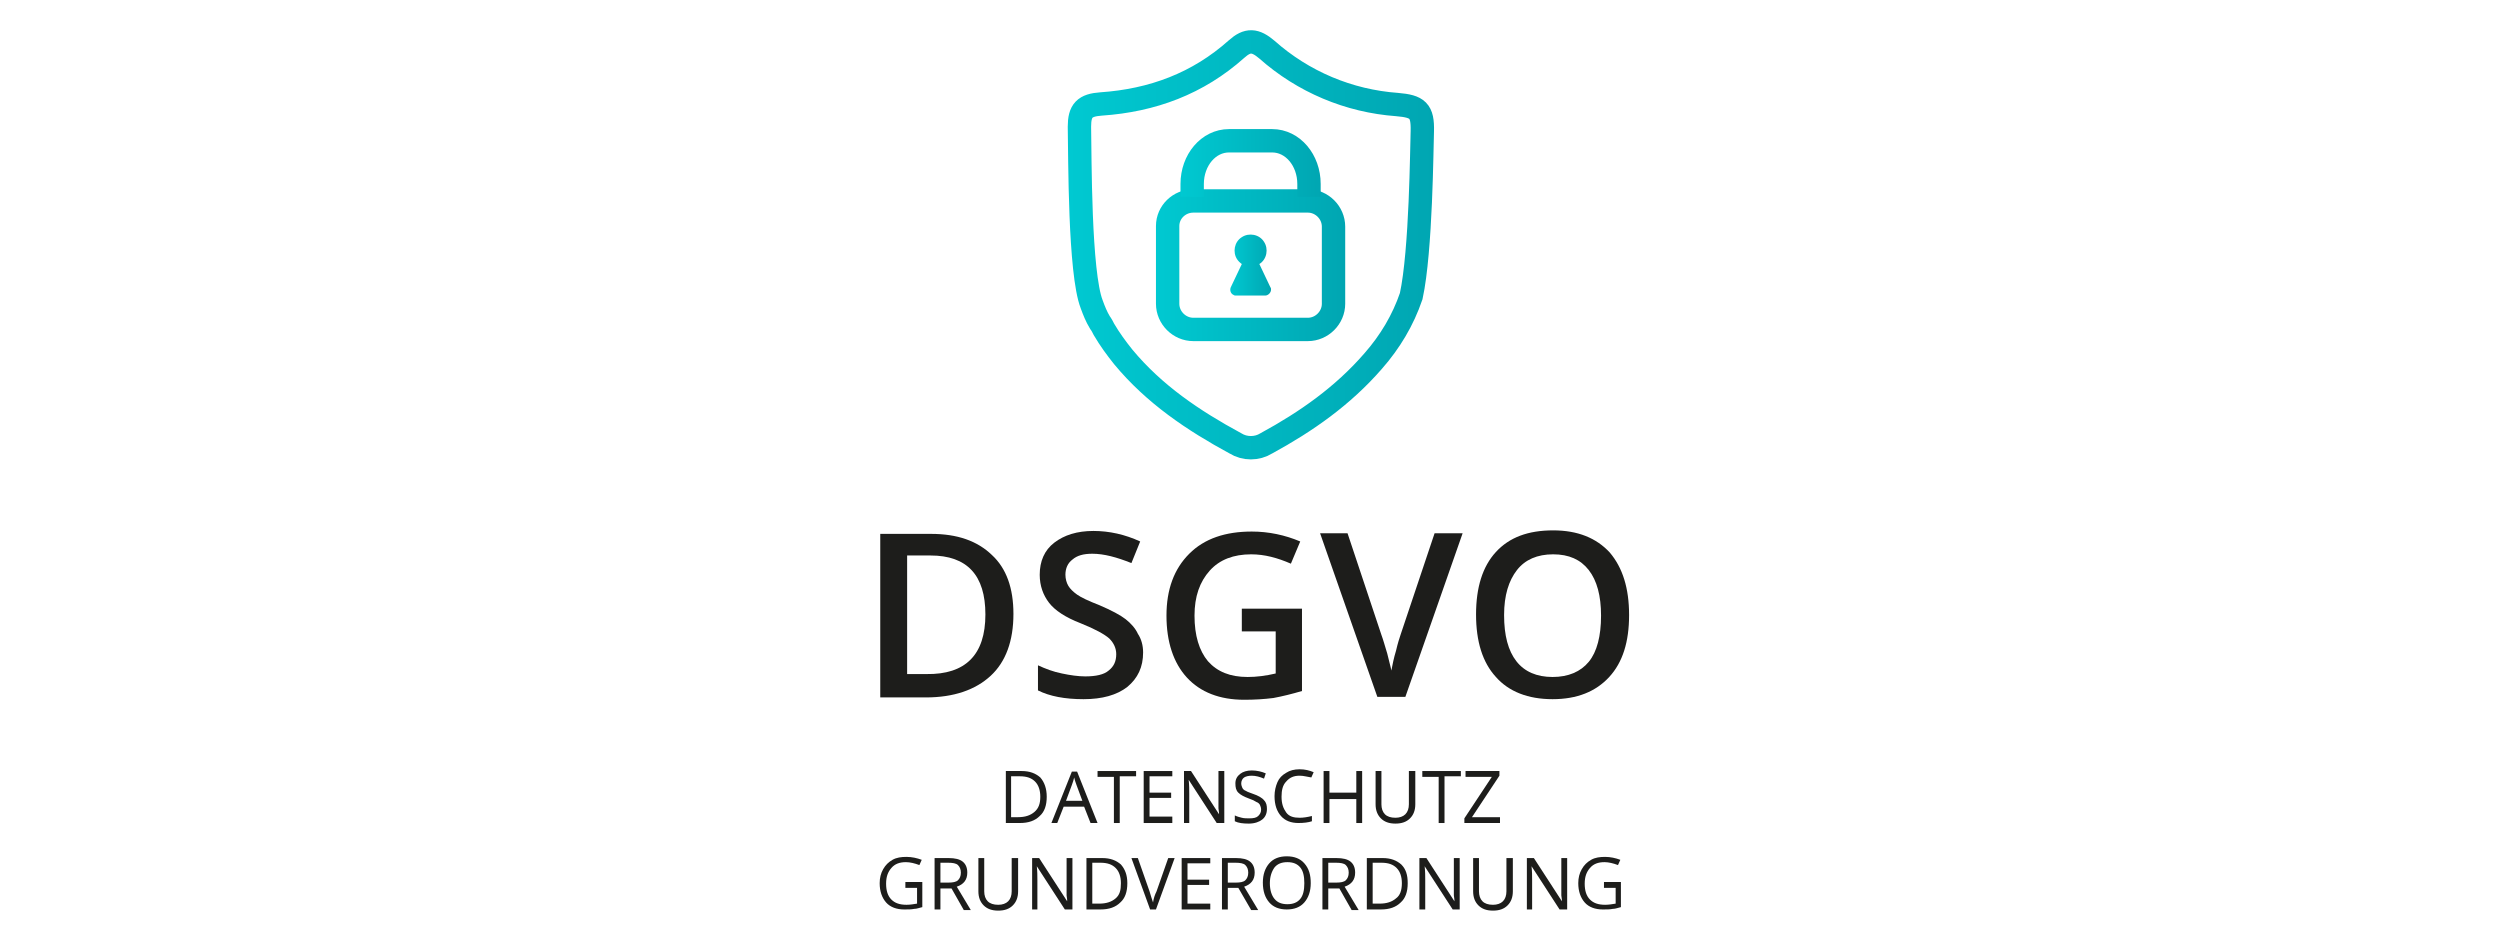 <?xml version="1.0" encoding="utf-8"?>
<!-- Generator: Adobe Illustrator 23.0.1, SVG Export Plug-In . SVG Version: 6.00 Build 0)  -->
<svg version="1.1" id="Ebene_1" xmlns="http://www.w3.org/2000/svg" xmlns:xlink="http://www.w3.org/1999/xlink" x="0px" y="0px"
	 viewBox="0 0 428 159" style="enable-background:new 0 0 428 159;" xml:space="preserve">
<style type="text/css">
	.st0{enable-background:new    ;}
	.st1{fill:#1D1D1B;}
	.st2{fill:none;stroke:url(#SVGID_1_);stroke-width:4;stroke-miterlimit:10;}
	.st3{fill:none;stroke:url(#SVGID_2_);stroke-width:4;stroke-miterlimit:10;}
	.st4{fill:none;stroke:url(#SVGID_3_);stroke-width:4;stroke-miterlimit:10;}
	.st5{fill:url(#SVGID_4_);}
</style>
<title>dsgvo</title>
<g>
	<g class="st0">
		<path class="st1" d="M173.5,105.1c0,4.6-1.3,8.2-3.9,10.6s-6.3,3.7-11.1,3.7h-7.8v-28h8.7c4.5,0,7.9,1.2,10.4,3.6
			C172.3,97.3,173.5,100.7,173.5,105.1z M168.7,105.2c0-6.7-3.1-10.1-9.4-10.1h-4v20.3h3.3C165.3,115.5,168.7,112.1,168.7,105.2z"/>
		<path class="st1" d="M195.7,111.7c0,2.5-0.9,4.4-2.7,5.9c-1.8,1.4-4.3,2.1-7.5,2.1c-3.2,0-5.8-0.5-7.8-1.5v-4.3
			c1.3,0.6,2.6,1.1,4.1,1.4c1.4,0.3,2.8,0.5,4,0.5c1.8,0,3.2-0.3,4-1c0.9-0.7,1.3-1.6,1.3-2.8c0-1-0.4-1.9-1.2-2.7
			c-0.8-0.7-2.4-1.6-4.9-2.6c-2.6-1-4.4-2.2-5.4-3.5c-1-1.3-1.6-2.9-1.6-4.8c0-2.3,0.8-4.2,2.5-5.5c1.7-1.3,3.9-2,6.7-2
			c2.7,0,5.4,0.6,8,1.8l-1.5,3.7c-2.5-1-4.7-1.6-6.7-1.6c-1.5,0-2.6,0.3-3.4,1c-0.8,0.6-1.2,1.5-1.2,2.6c0,0.7,0.2,1.4,0.5,1.9
			s0.8,1,1.5,1.5c0.7,0.5,2,1.1,3.8,1.8c2.1,0.9,3.6,1.7,4.5,2.4s1.7,1.6,2.1,2.5C195.4,109.4,195.7,110.5,195.7,111.7z"/>
		<path class="st1" d="M212.6,104.2h10.3v14.1c-1.7,0.5-3.3,0.9-4.9,1.2c-1.6,0.2-3.2,0.3-5,0.3c-4.2,0-7.5-1.3-9.8-3.8
			c-2.3-2.5-3.5-6.1-3.5-10.6c0-4.5,1.3-8,3.9-10.6s6.2-3.8,10.7-3.8c2.9,0,5.7,0.6,8.3,1.7l-1.6,3.8c-2.3-1-4.5-1.6-6.8-1.6
			c-3,0-5.4,0.9-7.1,2.8c-1.7,1.9-2.6,4.4-2.6,7.7c0,3.4,0.8,6,2.3,7.8c1.6,1.8,3.8,2.7,6.8,2.7c1.5,0,3.1-0.2,4.8-0.6v-7.2h-5.8
			V104.2z"/>
		<path class="st1" d="M245.6,91.3h4.8l-9.8,28h-4.8l-9.8-28h4.7l5.8,17.4c0.3,0.8,0.6,1.9,1,3.2c0.3,1.3,0.6,2.3,0.7,2.9
			c0.2-1,0.4-2.1,0.8-3.4c0.3-1.3,0.6-2.2,0.8-2.8L245.6,91.3z"/>
		<path class="st1" d="M278.9,105.3c0,4.6-1.1,8.1-3.4,10.6s-5.5,3.8-9.7,3.8c-4.2,0-7.5-1.3-9.7-3.8c-2.3-2.5-3.4-6.1-3.4-10.7
			c0-4.6,1.1-8.2,3.4-10.7s5.5-3.7,9.8-3.7c4.2,0,7.4,1.3,9.7,3.8C277.8,97.2,278.9,100.7,278.9,105.3z M257.5,105.3
			c0,3.5,0.7,6.1,2.1,7.9c1.4,1.8,3.5,2.7,6.2,2.7c2.7,0,4.8-0.9,6.2-2.6s2.1-4.4,2.1-7.9c0-3.4-0.7-6-2.1-7.8
			c-1.4-1.8-3.4-2.7-6.1-2.7c-2.7,0-4.8,0.9-6.2,2.7S257.5,101.9,257.5,105.3z"/>
	</g>
	<g class="st0">
		<path class="st1" d="M179.2,136.4c0,1.5-0.4,2.6-1.2,3.3c-0.8,0.8-1.9,1.2-3.4,1.2h-2.4V132h2.7c1.4,0,2.4,0.4,3.2,1.1
			C178.8,133.9,179.2,135,179.2,136.4z M178.1,136.4c0-1.1-0.3-2-0.9-2.6c-0.6-0.6-1.4-0.9-2.6-0.9h-1.5v7h1.2
			c1.2,0,2.1-0.3,2.8-0.9S178.1,137.6,178.1,136.4z"/>
		<path class="st1" d="M186.7,140.9l-1.1-2.8h-3.5l-1.1,2.8h-1l3.5-8.8h0.9l3.5,8.8H186.7z M185.3,137.1l-1-2.7
			c-0.1-0.3-0.3-0.8-0.4-1.3c-0.1,0.4-0.2,0.8-0.4,1.3l-1,2.7H185.3z"/>
		<path class="st1" d="M191.7,140.9h-1V133h-2.8V132h6.6v0.9h-2.8V140.9z"/>
		<path class="st1" d="M200.7,140.9h-4.9V132h4.9v0.9h-3.9v2.8h3.7v0.9h-3.7v3.2h3.9V140.9z"/>
		<path class="st1" d="M209.5,140.9h-1.2l-4.8-7.4h0c0.1,0.9,0.1,1.7,0.1,2.4v5h-0.9V132h1.2l4.8,7.4h0c0-0.1,0-0.5-0.1-1
			c0-0.6,0-1,0-1.3V132h1V140.9z"/>
		<path class="st1" d="M216.9,138.5c0,0.8-0.3,1.4-0.8,1.8s-1.3,0.7-2.3,0.7c-1,0-1.8-0.1-2.4-0.4v-1c0.4,0.2,0.8,0.3,1.2,0.4
			c0.4,0.1,0.8,0.1,1.3,0.1c0.7,0,1.2-0.1,1.5-0.4s0.5-0.6,0.5-1.1c0-0.3-0.1-0.6-0.2-0.8c-0.1-0.2-0.3-0.4-0.6-0.5
			c-0.3-0.2-0.7-0.4-1.3-0.6c-0.8-0.3-1.4-0.6-1.8-1s-0.5-0.9-0.5-1.6c0-0.7,0.3-1.2,0.8-1.6c0.5-0.4,1.2-0.6,2-0.6
			c0.9,0,1.7,0.2,2.4,0.5l-0.3,0.9c-0.7-0.3-1.4-0.5-2.1-0.5c-0.5,0-1,0.1-1.3,0.3c-0.3,0.2-0.5,0.6-0.5,1c0,0.3,0.1,0.6,0.2,0.8
			c0.1,0.2,0.3,0.4,0.6,0.5c0.3,0.2,0.7,0.3,1.2,0.5c0.9,0.3,1.6,0.7,1.9,1.1C216.8,137.4,216.9,137.9,216.9,138.5z"/>
		<path class="st1" d="M222.5,132.8c-1,0-1.7,0.3-2.3,1c-0.6,0.6-0.8,1.5-0.8,2.6c0,1.2,0.3,2,0.8,2.7s1.3,0.9,2.3,0.9
			c0.6,0,1.3-0.1,2.1-0.3v0.9c-0.6,0.2-1.4,0.3-2.3,0.3c-1.3,0-2.3-0.4-3-1.2s-1.1-1.9-1.1-3.4c0-0.9,0.2-1.7,0.5-2.4
			c0.3-0.7,0.8-1.2,1.5-1.6c0.6-0.4,1.4-0.6,2.3-0.6c0.9,0,1.7,0.2,2.4,0.5l-0.4,0.9C223.8,133,223.2,132.8,222.5,132.8z"/>
		<path class="st1" d="M233.2,140.9h-1v-4.1h-4.6v4.1h-1V132h1v3.7h4.6V132h1V140.9z"/>
		<path class="st1" d="M242.3,132v5.7c0,1-0.3,1.8-0.9,2.4s-1.4,0.9-2.5,0.9s-1.9-0.3-2.5-0.9c-0.6-0.6-0.9-1.4-0.9-2.4V132h1v5.7
			c0,0.7,0.2,1.3,0.6,1.7c0.4,0.4,1,0.6,1.8,0.6c0.7,0,1.3-0.2,1.7-0.6c0.4-0.4,0.6-1,0.6-1.7V132H242.3z"/>
		<path class="st1" d="M247.3,140.9h-1V133h-2.8V132h6.6v0.9h-2.8V140.9z"/>
		<path class="st1" d="M256.8,140.9h-6.1v-0.8l4.7-7.1h-4.5V132h5.8v0.8l-4.7,7.1h4.8V140.9z"/>
	</g>
	<g class="st0">
		<path class="st1" d="M154.9,151h3v4.3c-0.5,0.1-0.9,0.3-1.4,0.3c-0.5,0.1-1,0.1-1.7,0.1c-1.3,0-2.4-0.4-3.1-1.2s-1.1-1.9-1.1-3.3
			c0-0.9,0.2-1.7,0.6-2.4c0.4-0.7,0.9-1.2,1.6-1.6c0.7-0.4,1.5-0.5,2.4-0.5c0.9,0,1.8,0.2,2.6,0.5l-0.4,0.9
			c-0.8-0.3-1.6-0.5-2.3-0.5c-1.1,0-1.9,0.3-2.5,1s-0.9,1.5-0.9,2.7c0,1.2,0.3,2.1,0.9,2.7s1.4,0.9,2.6,0.9c0.6,0,1.2-0.1,1.8-0.2
			V152h-2V151z"/>
		<path class="st1" d="M161,152v3.7h-1v-8.8h2.4c1.1,0,1.9,0.2,2.4,0.6s0.8,1,0.8,1.9c0,1.2-0.6,2-1.8,2.4l2.4,4H165l-2.1-3.7H161z
			 M161,151.1h1.4c0.7,0,1.3-0.1,1.6-0.4s0.5-0.7,0.5-1.3c0-0.6-0.2-1-0.5-1.3c-0.3-0.3-0.9-0.4-1.7-0.4H161V151.1z"/>
		<path class="st1" d="M174.3,146.9v5.7c0,1-0.3,1.8-0.9,2.4s-1.4,0.9-2.5,0.9s-1.9-0.3-2.5-0.9s-0.9-1.4-0.9-2.4v-5.7h1v5.7
			c0,0.7,0.2,1.3,0.6,1.7c0.4,0.4,1,0.6,1.8,0.6c0.7,0,1.3-0.2,1.7-0.6c0.4-0.4,0.6-1,0.6-1.7v-5.7H174.3z"/>
		<path class="st1" d="M183.5,155.7h-1.2l-4.8-7.4h0c0.1,0.9,0.1,1.7,0.1,2.4v5h-0.9v-8.8h1.2l4.8,7.4h0c0-0.1,0-0.5-0.1-1
			c0-0.6,0-1,0-1.3v-5.1h1V155.7z"/>
		<path class="st1" d="M193,151.2c0,1.5-0.4,2.6-1.2,3.3c-0.8,0.8-1.9,1.2-3.4,1.2h-2.4v-8.8h2.7c1.4,0,2.4,0.4,3.2,1.1
			C192.6,148.8,193,149.8,193,151.2z M191.9,151.2c0-1.1-0.3-2-0.9-2.6c-0.6-0.6-1.4-0.9-2.6-0.9H187v7h1.2c1.2,0,2.1-0.3,2.8-0.9
			S191.9,152.4,191.9,151.2z"/>
		<path class="st1" d="M200,146.9h1.1l-3.2,8.8h-1l-3.2-8.8h1.1l2,5.7c0.2,0.7,0.4,1.3,0.6,1.9c0.1-0.7,0.3-1.3,0.6-1.9L200,146.9z"
			/>
		<path class="st1" d="M207.2,155.7h-4.9v-8.8h4.9v0.9h-3.9v2.8h3.7v0.9h-3.7v3.2h3.9V155.7z"/>
		<path class="st1" d="M210.2,152v3.7h-1v-8.8h2.4c1.1,0,1.9,0.2,2.4,0.6s0.8,1,0.8,1.9c0,1.2-0.6,2-1.8,2.4l2.4,4h-1.2L212,152
			H210.2z M210.2,151.1h1.4c0.7,0,1.3-0.1,1.6-0.4s0.5-0.7,0.5-1.3c0-0.6-0.2-1-0.5-1.3c-0.3-0.3-0.9-0.4-1.7-0.4h-1.3V151.1z"/>
		<path class="st1" d="M224.4,151.2c0,1.4-0.4,2.5-1.1,3.3s-1.7,1.2-3,1.2c-1.3,0-2.3-0.4-3-1.2s-1.1-1.9-1.1-3.4
			c0-1.4,0.4-2.5,1.1-3.3s1.7-1.2,3-1.2c1.3,0,2.3,0.4,3,1.2C224.1,148.7,224.4,149.8,224.4,151.2z M217.4,151.2
			c0,1.2,0.3,2.1,0.8,2.7c0.5,0.6,1.2,0.9,2.2,0.9c1,0,1.7-0.3,2.2-0.9s0.7-1.5,0.7-2.7c0-1.2-0.2-2.1-0.7-2.7
			c-0.5-0.6-1.2-0.9-2.2-0.9c-1,0-1.7,0.3-2.2,0.9C217.7,149.2,217.4,150.1,217.4,151.2z"/>
		<path class="st1" d="M227.4,152v3.7h-1v-8.8h2.4c1.1,0,1.9,0.2,2.4,0.6c0.5,0.4,0.8,1,0.8,1.9c0,1.2-0.6,2-1.8,2.4l2.4,4h-1.2
			l-2.1-3.7H227.4z M227.4,151.1h1.4c0.7,0,1.3-0.1,1.6-0.4c0.3-0.3,0.5-0.7,0.5-1.3c0-0.6-0.2-1-0.5-1.3c-0.3-0.3-0.9-0.4-1.7-0.4
			h-1.3V151.1z"/>
		<path class="st1" d="M241,151.2c0,1.5-0.4,2.6-1.2,3.3c-0.8,0.8-1.9,1.2-3.4,1.2H234v-8.8h2.7c1.4,0,2.4,0.4,3.2,1.1
			C240.7,148.8,241,149.8,241,151.2z M240,151.2c0-1.1-0.3-2-0.9-2.6c-0.6-0.6-1.4-0.9-2.6-0.9H235v7h1.2c1.2,0,2.1-0.3,2.8-0.9
			C239.7,153.3,240,152.4,240,151.2z"/>
		<path class="st1" d="M249.9,155.7h-1.2l-4.8-7.4h0c0.1,0.9,0.1,1.7,0.1,2.4v5H243v-8.8h1.2l4.8,7.4h0c0-0.1,0-0.5-0.1-1
			c0-0.6,0-1,0-1.3v-5.1h1V155.7z"/>
		<path class="st1" d="M259,146.9v5.7c0,1-0.3,1.8-0.9,2.4s-1.4,0.9-2.5,0.9s-1.9-0.3-2.5-0.9c-0.6-0.6-0.9-1.4-0.9-2.4v-5.7h1v5.7
			c0,0.7,0.2,1.3,0.6,1.7c0.4,0.4,1,0.6,1.8,0.6c0.7,0,1.3-0.2,1.7-0.6c0.4-0.4,0.6-1,0.6-1.7v-5.7H259z"/>
		<path class="st1" d="M268.2,155.7H267l-4.8-7.4h0c0.1,0.9,0.1,1.7,0.1,2.4v5h-0.9v-8.8h1.2l4.8,7.4h0c0-0.1,0-0.5-0.1-1
			c0-0.6,0-1,0-1.3v-5.1h1V155.7z"/>
		<path class="st1" d="M274.5,151h3v4.3c-0.5,0.1-0.9,0.3-1.4,0.3c-0.5,0.1-1,0.1-1.7,0.1c-1.3,0-2.4-0.4-3.1-1.2s-1.1-1.9-1.1-3.3
			c0-0.9,0.2-1.7,0.6-2.4c0.4-0.7,0.9-1.2,1.6-1.6c0.7-0.4,1.5-0.5,2.4-0.5c0.9,0,1.8,0.2,2.6,0.5l-0.4,0.9
			c-0.8-0.3-1.6-0.5-2.3-0.5c-1.1,0-1.9,0.3-2.5,1s-0.9,1.5-0.9,2.7c0,1.2,0.3,2.1,0.9,2.7c0.6,0.6,1.4,0.9,2.6,0.9
			c0.6,0,1.2-0.1,1.8-0.2V152h-2V151z"/>
	</g>
</g>
<linearGradient id="SVGID_1_" gradientUnits="userSpaceOnUse" x1="182.733" y1="42.005" x2="245.502" y2="42.005">
	<stop  offset="0" style="stop-color:#00C9D1"/>
	<stop  offset="1" style="stop-color:#00A6B2"/>
</linearGradient>
<path class="st2" d="M243.5,22.5c0.1-3.6-0.8-4.3-4.3-4.6c-8.3-0.6-16.1-3.9-22.3-9.4c-2-1.7-3.3-1.8-5.2-0.1
	c-6.6,5.9-14.4,8.8-23.2,9.4c-2.8,0.2-3.7,1.1-3.7,3.9c0.1,5.2,0,25,2.1,30.4c0.4,1.1,0.8,2.1,1.4,3.1l0,0c0.3,0.4,0.5,0.8,0.7,1.2
	c1,1.7,2.1,3.2,3.3,4.7c5.3,6.4,12,10.9,19.2,14.8c1.6,1,3.7,1,5.3,0c6.8-3.7,13.1-8.1,18.3-14.1c2.9-3.3,5.1-7,6.5-11.1
	C243.3,42.9,243.4,25,243.5,22.5z"/>
<linearGradient id="SVGID_2_" gradientUnits="userSpaceOnUse" x1="197.933" y1="45.378" x2="230.298" y2="45.378">
	<stop  offset="0" style="stop-color:#00C9D1"/>
	<stop  offset="1" style="stop-color:#00A6B2"/>
</linearGradient>
<path class="st3" d="M204.3,34.4h19.6c2.4,0,4.4,2,4.4,4.4V52c0,2.4-2,4.4-4.4,4.4h-19.6c-2.4,0-4.4-2-4.4-4.4V38.7
	C199.9,36.3,201.9,34.4,204.3,34.4z"/>
<linearGradient id="SVGID_3_" gradientUnits="userSpaceOnUse" x1="202.082" y1="27.904" x2="226.118" y2="27.904">
	<stop  offset="0" style="stop-color:#00C9D1"/>
	<stop  offset="1" style="stop-color:#00A6B2"/>
</linearGradient>
<path class="st4" d="M204.1,33.7v-2.2c0-4.1,2.8-7.4,6.3-7.4h7.4c3.5,0,6.3,3.3,6.3,7.4v2.2"/>
<linearGradient id="SVGID_4_" gradientUnits="userSpaceOnUse" x1="210.645" y1="45.352" x2="217.594" y2="45.352">
	<stop  offset="0" style="stop-color:#00C9D1"/>
	<stop  offset="1" style="stop-color:#00A6B2"/>
</linearGradient>
<path class="st5" d="M217.5,49.2l-1.9-4c1.3-0.8,1.6-2.6,0.8-3.8c-0.8-1.3-2.6-1.6-3.8-0.8c-1.3,0.8-1.6,2.6-0.8,3.8
	c0.2,0.3,0.5,0.6,0.8,0.8l-1.9,4c-0.2,0.5,0,1.1,0.5,1.3c0.1,0.1,0.3,0.1,0.4,0.1h5c0.5,0,1-0.5,1-1
	C217.6,49.4,217.6,49.3,217.5,49.2z"/>
</svg>
